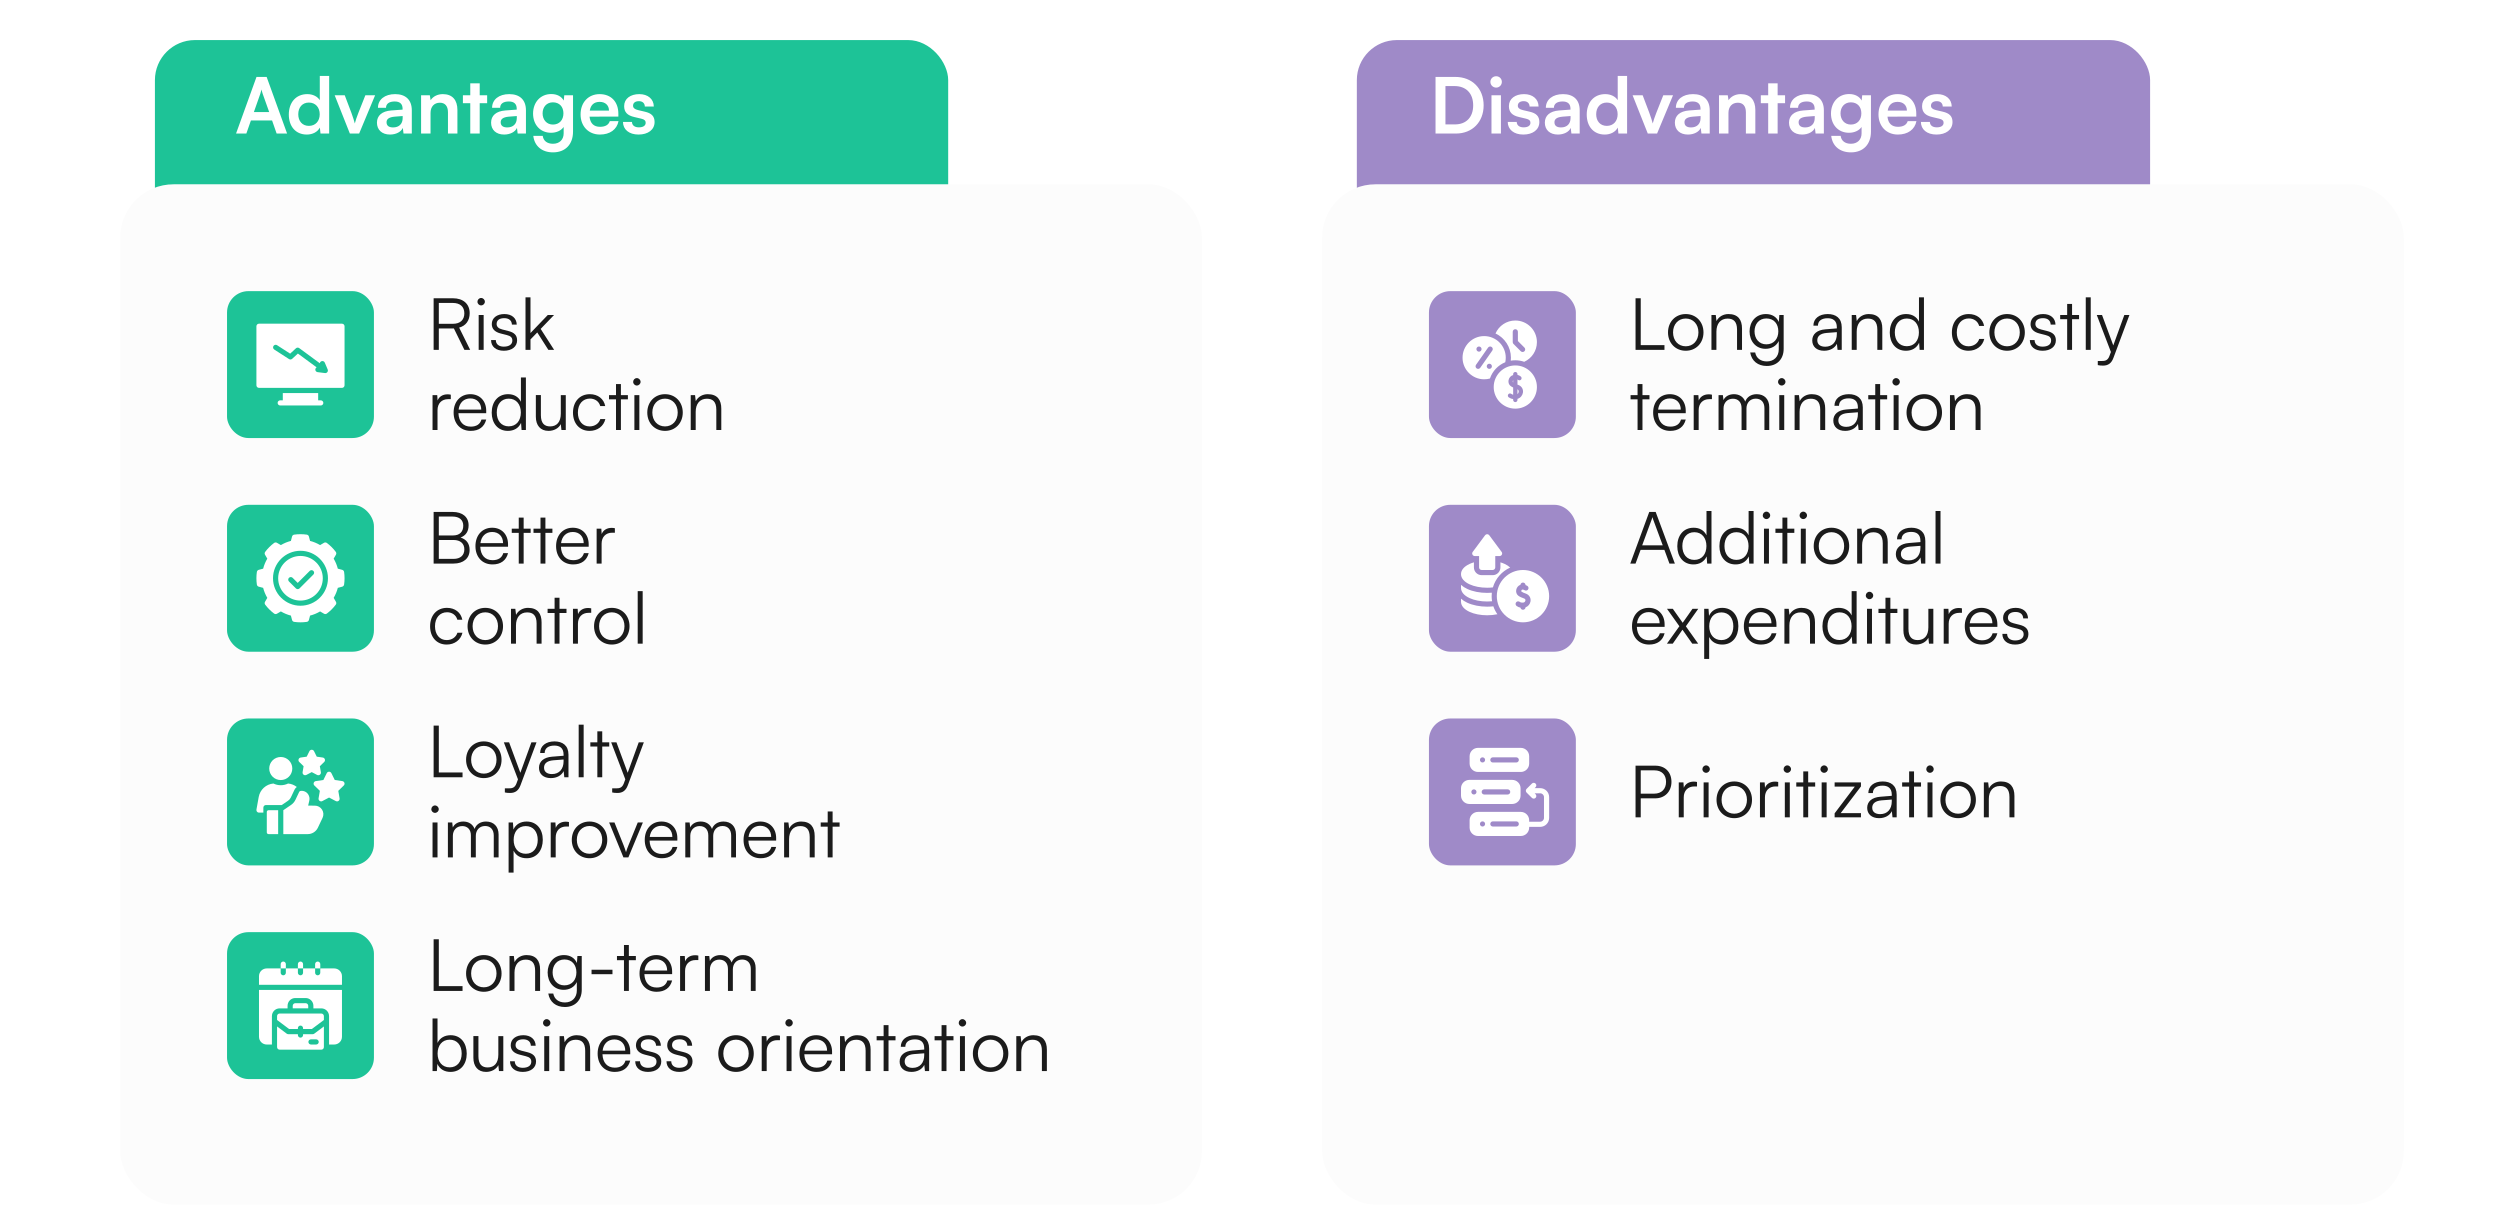 <svg width="936" height="461" viewBox="0 0 936 461" fill="none" xmlns="http://www.w3.org/2000/svg">
<rect x="58" y="15" width="297" height="88" rx="15" fill="#1DC397"/>
<g filter="url(#filter0_d_24693_816)">
<rect x="41" y="65" width="405" height="382" rx="20" fill="#FCFCFC"/>
</g>
<rect x="508" y="15" width="297" height="88" rx="15" fill="#9F8AC8"/>
<g filter="url(#filter1_d_24693_816)">
<rect x="491" y="65" width="405" height="382" rx="20" fill="#FCFCFC"/>
</g>
<path d="M92.233 50H88.376L96.032 28.801H99.831L107.487 50H103.572L101.861 45.099H93.944L92.233 50ZM97.453 35.123L95.046 41.967H100.788L98.352 35.123C98.178 34.572 97.975 33.934 97.917 33.499C97.83 33.905 97.656 34.543 97.453 35.123ZM114.859 50.377C110.712 50.377 108.131 47.332 108.131 42.895C108.131 38.429 110.741 35.239 115.062 35.239C117.063 35.239 118.832 36.08 119.731 37.501V28.424H123.24V50H119.992L119.76 47.767C118.89 49.42 117.034 50.377 114.859 50.377ZM115.642 47.129C118.107 47.129 119.702 45.36 119.702 42.779C119.702 40.198 118.107 38.4 115.642 38.4C113.177 38.4 111.669 40.227 111.669 42.779C111.669 45.331 113.177 47.129 115.642 47.129ZM130.987 50L125.303 35.674H129.073L131.567 42.257C132.176 43.968 132.669 45.447 132.843 46.23C133.046 45.331 133.568 43.823 134.177 42.257L136.787 35.674H140.441L134.467 50H130.987ZM146.03 50.377C142.985 50.377 141.129 48.608 141.129 45.911C141.129 43.272 143.043 41.619 146.436 41.358L150.728 41.039V40.72C150.728 38.777 149.568 37.994 147.77 37.994C145.682 37.994 144.522 38.864 144.522 40.372H141.506C141.506 37.269 144.058 35.239 147.944 35.239C151.801 35.239 154.179 37.327 154.179 41.3V50H151.076L150.815 47.883C150.206 49.362 148.263 50.377 146.03 50.377ZM147.19 47.709C149.365 47.709 150.757 46.404 150.757 44.2V43.446L147.77 43.678C145.566 43.881 144.725 44.606 144.725 45.766C144.725 47.071 145.595 47.709 147.19 47.709ZM161.193 50H157.655V35.674H160.932L161.222 37.53C162.121 36.08 163.861 35.239 165.804 35.239C169.4 35.239 171.256 37.472 171.256 41.184V50H167.718V42.025C167.718 39.618 166.529 38.458 164.702 38.458C162.527 38.458 161.193 39.966 161.193 42.286V50ZM179.604 50H176.066V38.632H173.311V35.674H176.066V31.208H179.604V35.674H182.388V38.632H179.604V50ZM188.765 50.377C185.72 50.377 183.864 48.608 183.864 45.911C183.864 43.272 185.778 41.619 189.171 41.358L193.463 41.039V40.72C193.463 38.777 192.303 37.994 190.505 37.994C188.417 37.994 187.257 38.864 187.257 40.372H184.241C184.241 37.269 186.793 35.239 190.679 35.239C194.536 35.239 196.914 37.327 196.914 41.3V50H193.811L193.55 47.883C192.941 49.362 190.998 50.377 188.765 50.377ZM189.925 47.709C192.1 47.709 193.492 46.404 193.492 44.2V43.446L190.505 43.678C188.301 43.881 187.46 44.606 187.46 45.766C187.46 47.071 188.33 47.709 189.925 47.709ZM199.578 42.518C199.578 38.342 202.304 35.21 206.393 35.21C208.539 35.21 210.221 36.109 211.062 37.646L211.265 35.674H214.542V49.275C214.542 54.06 211.671 57.047 207.031 57.047C202.913 57.047 200.1 54.698 199.665 50.87H203.203C203.435 52.726 204.856 53.828 207.031 53.828C209.467 53.828 211.033 52.291 211.033 49.913V47.535C210.134 48.869 208.365 49.71 206.306 49.71C202.246 49.71 199.578 46.665 199.578 42.518ZM203.145 42.431C203.145 44.838 204.682 46.636 207.002 46.636C209.438 46.636 210.946 44.925 210.946 42.431C210.946 39.995 209.467 38.313 207.002 38.313C204.653 38.313 203.145 40.082 203.145 42.431ZM224.612 50.377C220.349 50.377 217.362 47.274 217.362 42.837C217.362 38.342 220.291 35.239 224.496 35.239C228.788 35.239 231.514 38.11 231.514 42.576V43.649L220.726 43.678C220.987 46.201 222.321 47.477 224.67 47.477C226.613 47.477 227.889 46.723 228.295 45.36H231.572C230.963 48.492 228.353 50.377 224.612 50.377ZM224.525 38.139C222.437 38.139 221.161 39.27 220.813 41.416H228.005C228.005 39.444 226.642 38.139 224.525 38.139ZM233.244 45.65H236.608C236.637 46.897 237.565 47.68 239.189 47.68C240.842 47.68 241.741 47.013 241.741 45.969C241.741 45.244 241.364 44.722 240.088 44.432L237.507 43.823C234.926 43.243 233.679 42.025 233.679 39.734C233.679 36.921 236.057 35.239 239.363 35.239C242.582 35.239 244.757 37.095 244.786 39.879H241.422C241.393 38.661 240.581 37.878 239.218 37.878C237.826 37.878 237.014 38.516 237.014 39.589C237.014 40.401 237.652 40.923 238.87 41.213L241.451 41.822C243.858 42.373 245.076 43.475 245.076 45.679C245.076 48.579 242.611 50.377 239.073 50.377C235.506 50.377 233.244 48.463 233.244 45.65Z" fill="white"/>
<path d="M545.091 50H537.464V28.801H544.888C551.152 28.801 555.473 33.122 555.473 39.444C555.473 45.679 551.239 50 545.091 50ZM544.54 32.223H541.176V46.578H544.743C548.977 46.578 551.558 43.852 551.558 39.444C551.558 34.949 548.919 32.223 544.54 32.223ZM560.178 32.803C558.96 32.803 558.003 31.846 558.003 30.657C558.003 29.468 558.96 28.54 560.178 28.54C561.338 28.54 562.295 29.468 562.295 30.657C562.295 31.846 561.338 32.803 560.178 32.803ZM558.409 50V35.674H561.947V50H558.409ZM564.5 45.65H567.864C567.893 46.897 568.821 47.68 570.445 47.68C572.098 47.68 572.997 47.013 572.997 45.969C572.997 45.244 572.62 44.722 571.344 44.432L568.763 43.823C566.182 43.243 564.935 42.025 564.935 39.734C564.935 36.921 567.313 35.239 570.619 35.239C573.838 35.239 576.013 37.095 576.042 39.879H572.678C572.649 38.661 571.837 37.878 570.474 37.878C569.082 37.878 568.27 38.516 568.27 39.589C568.27 40.401 568.908 40.923 570.126 41.213L572.707 41.822C575.114 42.373 576.332 43.475 576.332 45.679C576.332 48.579 573.867 50.377 570.329 50.377C566.762 50.377 564.5 48.463 564.5 45.65ZM583.289 50.377C580.244 50.377 578.388 48.608 578.388 45.911C578.388 43.272 580.302 41.619 583.695 41.358L587.987 41.039V40.72C587.987 38.777 586.827 37.994 585.029 37.994C582.941 37.994 581.781 38.864 581.781 40.372H578.765C578.765 37.269 581.317 35.239 585.203 35.239C589.06 35.239 591.438 37.327 591.438 41.3V50H588.335L588.074 47.883C587.465 49.362 585.522 50.377 583.289 50.377ZM584.449 47.709C586.624 47.709 588.016 46.404 588.016 44.2V43.446L585.029 43.678C582.825 43.881 581.984 44.606 581.984 45.766C581.984 47.071 582.854 47.709 584.449 47.709ZM600.801 50.377C596.654 50.377 594.073 47.332 594.073 42.895C594.073 38.429 596.683 35.239 601.004 35.239C603.005 35.239 604.774 36.08 605.673 37.501V28.424H609.182V50H605.934L605.702 47.767C604.832 49.42 602.976 50.377 600.801 50.377ZM601.584 47.129C604.049 47.129 605.644 45.36 605.644 42.779C605.644 40.198 604.049 38.4 601.584 38.4C599.119 38.4 597.611 40.227 597.611 42.779C597.611 45.331 599.119 47.129 601.584 47.129ZM616.929 50L611.245 35.674H615.015L617.509 42.257C618.118 43.968 618.611 45.447 618.785 46.23C618.988 45.331 619.51 43.823 620.119 42.257L622.729 35.674H626.383L620.409 50H616.929ZM631.972 50.377C628.927 50.377 627.071 48.608 627.071 45.911C627.071 43.272 628.985 41.619 632.378 41.358L636.67 41.039V40.72C636.67 38.777 635.51 37.994 633.712 37.994C631.624 37.994 630.464 38.864 630.464 40.372H627.448C627.448 37.269 630 35.239 633.886 35.239C637.743 35.239 640.121 37.327 640.121 41.3V50H637.018L636.757 47.883C636.148 49.362 634.205 50.377 631.972 50.377ZM633.132 47.709C635.307 47.709 636.699 46.404 636.699 44.2V43.446L633.712 43.678C631.508 43.881 630.667 44.606 630.667 45.766C630.667 47.071 631.537 47.709 633.132 47.709ZM647.135 50H643.597V35.674H646.874L647.164 37.53C648.063 36.08 649.803 35.239 651.746 35.239C655.342 35.239 657.198 37.472 657.198 41.184V50H653.66V42.025C653.66 39.618 652.471 38.458 650.644 38.458C648.469 38.458 647.135 39.966 647.135 42.286V50ZM665.546 50H662.008V38.632H659.253V35.674H662.008V31.208H665.546V35.674H668.33V38.632H665.546V50ZM674.707 50.377C671.662 50.377 669.806 48.608 669.806 45.911C669.806 43.272 671.72 41.619 675.113 41.358L679.405 41.039V40.72C679.405 38.777 678.245 37.994 676.447 37.994C674.359 37.994 673.199 38.864 673.199 40.372H670.183C670.183 37.269 672.735 35.239 676.621 35.239C680.478 35.239 682.856 37.327 682.856 41.3V50H679.753L679.492 47.883C678.883 49.362 676.94 50.377 674.707 50.377ZM675.867 47.709C678.042 47.709 679.434 46.404 679.434 44.2V43.446L676.447 43.678C674.243 43.881 673.402 44.606 673.402 45.766C673.402 47.071 674.272 47.709 675.867 47.709ZM685.52 42.518C685.52 38.342 688.246 35.21 692.335 35.21C694.481 35.21 696.163 36.109 697.004 37.646L697.207 35.674H700.484V49.275C700.484 54.06 697.613 57.047 692.973 57.047C688.855 57.047 686.042 54.698 685.607 50.87H689.145C689.377 52.726 690.798 53.828 692.973 53.828C695.409 53.828 696.975 52.291 696.975 49.913V47.535C696.076 48.869 694.307 49.71 692.248 49.71C688.188 49.71 685.52 46.665 685.52 42.518ZM689.087 42.431C689.087 44.838 690.624 46.636 692.944 46.636C695.38 46.636 696.888 44.925 696.888 42.431C696.888 39.995 695.409 38.313 692.944 38.313C690.595 38.313 689.087 40.082 689.087 42.431ZM710.554 50.377C706.291 50.377 703.304 47.274 703.304 42.837C703.304 38.342 706.233 35.239 710.438 35.239C714.73 35.239 717.456 38.11 717.456 42.576V43.649L706.668 43.678C706.929 46.201 708.263 47.477 710.612 47.477C712.555 47.477 713.831 46.723 714.237 45.36H717.514C716.905 48.492 714.295 50.377 710.554 50.377ZM710.467 38.139C708.379 38.139 707.103 39.27 706.755 41.416H713.947C713.947 39.444 712.584 38.139 710.467 38.139ZM719.186 45.65H722.55C722.579 46.897 723.507 47.68 725.131 47.68C726.784 47.68 727.683 47.013 727.683 45.969C727.683 45.244 727.306 44.722 726.03 44.432L723.449 43.823C720.868 43.243 719.621 42.025 719.621 39.734C719.621 36.921 721.999 35.239 725.305 35.239C728.524 35.239 730.699 37.095 730.728 39.879H727.364C727.335 38.661 726.523 37.878 725.16 37.878C723.768 37.878 722.956 38.516 722.956 39.589C722.956 40.401 723.594 40.923 724.812 41.213L727.393 41.822C729.8 42.373 731.018 43.475 731.018 45.679C731.018 48.579 728.553 50.377 725.015 50.377C721.448 50.377 719.186 48.463 719.186 45.65Z" fill="white"/>
<path d="M164.293 131H162.349V111.668H169.558C173.473 111.668 175.849 113.828 175.849 117.257C175.849 120.038 174.391 121.982 171.907 122.657L176.038 131H173.878L169.936 122.981H164.293V131ZM164.293 113.423V121.226H169.612C172.285 121.226 173.851 119.768 173.851 117.311C173.851 114.8 172.204 113.423 169.558 113.423H164.293ZM180.133 114.341C179.377 114.341 178.756 113.72 178.756 112.964C178.756 112.208 179.377 111.56 180.133 111.56C180.889 111.56 181.537 112.208 181.537 112.964C181.537 113.72 180.889 114.341 180.133 114.341ZM179.215 131V117.932H181.078V131H179.215ZM183.856 127.328H185.638C185.638 128.84 186.772 129.785 188.608 129.785C190.633 129.785 191.821 128.921 191.821 127.517C191.821 126.437 191.281 125.816 189.742 125.438L187.501 124.871C185.233 124.304 184.126 123.116 184.126 121.334C184.126 119.039 186.043 117.581 188.851 117.581C191.605 117.581 193.387 119.093 193.468 121.523H191.659C191.605 120.011 190.552 119.12 188.797 119.12C186.961 119.12 185.935 119.903 185.935 121.307C185.935 122.306 186.637 123.008 188.068 123.359L190.309 123.926C192.577 124.493 193.603 125.546 193.603 127.436C193.603 129.785 191.605 131.324 188.635 131.324C185.692 131.324 183.856 129.758 183.856 127.328ZM198.614 131H196.751V111.317H198.614V124.682L205.094 117.932H207.443L202.421 123.143L207.47 131H205.31L201.152 124.466L198.614 127.085V131ZM168.775 147.77V149.444H167.749C165.346 149.444 163.807 151.064 163.807 153.548V161H161.944V147.932H163.699L163.834 149.957C164.347 148.553 165.724 147.635 167.56 147.635C167.965 147.635 168.316 147.662 168.775 147.77ZM176.232 161.324C172.398 161.324 169.833 158.57 169.833 154.466C169.833 150.389 172.371 147.581 176.097 147.581C179.634 147.581 182.037 150.092 182.037 153.791V154.709H171.642C171.777 157.895 173.451 159.731 176.259 159.731C178.392 159.731 179.769 158.813 180.255 157.085H182.037C181.335 159.839 179.31 161.324 176.232 161.324ZM176.097 149.174C173.64 149.174 172.02 150.794 171.696 153.359H180.174C180.174 150.848 178.554 149.174 176.097 149.174ZM190.145 161.324C186.338 161.324 184.097 158.408 184.097 154.493C184.097 150.551 186.338 147.581 190.226 147.581C192.386 147.581 194.114 148.526 195.032 150.416V141.317H196.895V161H195.275L195.086 158.327C194.168 160.352 192.332 161.324 190.145 161.324ZM190.469 159.623C193.331 159.623 195.005 157.463 195.005 154.439C195.005 151.442 193.331 149.255 190.469 149.255C187.634 149.255 185.987 151.442 185.987 154.439C185.987 157.463 187.634 159.623 190.469 159.623ZM209.963 147.932H211.826V161H210.206L209.963 158.786C209.234 160.298 207.425 161.324 205.373 161.324C202.295 161.324 200.621 159.218 200.621 156.032V147.905H202.511V155.438C202.511 158.543 203.888 159.65 205.967 159.65C208.478 159.65 209.963 157.976 209.963 154.871V147.932ZM214.525 154.493C214.525 150.389 217.036 147.581 220.843 147.581C223.867 147.581 226.081 149.336 226.594 152.036H224.731C224.245 150.227 222.679 149.228 220.87 149.228C218.224 149.228 216.361 151.253 216.361 154.466C216.361 157.571 218.089 159.65 220.735 159.65C222.679 159.65 224.245 158.57 224.758 156.896H226.648C226.027 159.569 223.705 161.324 220.735 161.324C217.036 161.324 214.525 158.597 214.525 154.493ZM232.467 161H230.631V149.498H228.012V147.932H230.631V143.801H232.467V147.932H235.086V149.498H232.467V161ZM238.43 144.341C237.674 144.341 237.053 143.72 237.053 142.964C237.053 142.208 237.674 141.56 238.43 141.56C239.186 141.56 239.834 142.208 239.834 142.964C239.834 143.72 239.186 144.341 238.43 144.341ZM237.512 161V147.932H239.375V161H237.512ZM242.342 154.466C242.342 150.47 245.15 147.581 248.984 147.581C252.818 147.581 255.626 150.47 255.626 154.466C255.626 158.435 252.818 161.324 248.984 161.324C245.15 161.324 242.342 158.435 242.342 154.466ZM244.232 154.439C244.232 157.517 246.176 159.65 248.984 159.65C251.765 159.65 253.736 157.517 253.736 154.439C253.736 151.415 251.765 149.255 248.984 149.255C246.176 149.255 244.232 151.415 244.232 154.439ZM260.469 161H258.606V147.932H260.226L260.496 150.2C261.36 148.526 263.088 147.581 264.978 147.581C268.569 147.581 270.054 149.714 270.054 153.008V161H268.191V153.413C268.191 150.362 266.814 149.282 264.654 149.282C261.981 149.282 260.469 151.226 260.469 154.169V161Z" fill="#1B1B1B"/>
<path d="M162.349 211V191.668H169.423C173.149 191.668 175.444 193.558 175.444 196.663C175.444 198.931 174.445 200.47 172.447 201.253C174.688 201.982 175.822 203.548 175.822 205.924C175.822 209.029 173.5 211 169.828 211H162.349ZM169.396 193.396H164.293V200.47H169.639C172.069 200.47 173.446 199.12 173.446 196.825C173.446 194.665 171.988 193.396 169.396 193.396ZM169.828 202.171H164.293V209.245H169.828C172.366 209.245 173.851 207.922 173.851 205.681C173.851 203.494 172.339 202.171 169.828 202.171ZM184.405 211.324C180.571 211.324 178.006 208.57 178.006 204.466C178.006 200.389 180.544 197.581 184.27 197.581C187.807 197.581 190.21 200.092 190.21 203.791V204.709H179.815C179.95 207.895 181.624 209.731 184.432 209.731C186.565 209.731 187.942 208.813 188.428 207.085H190.21C189.508 209.839 187.483 211.324 184.405 211.324ZM184.27 199.174C181.813 199.174 180.193 200.794 179.869 203.359H188.347C188.347 200.848 186.727 199.174 184.27 199.174ZM196.054 211H194.218V199.498H191.599V197.932H194.218V193.801H196.054V197.932H198.673V199.498H196.054V211ZM204.202 211H202.366V199.498H199.747V197.932H202.366V193.801H204.202V197.932H206.821V199.498H204.202V211ZM214.596 211.324C210.762 211.324 208.197 208.57 208.197 204.466C208.197 200.389 210.735 197.581 214.461 197.581C217.998 197.581 220.401 200.092 220.401 203.791V204.709H210.006C210.141 207.895 211.815 209.731 214.623 209.731C216.756 209.731 218.133 208.813 218.619 207.085H220.401C219.699 209.839 217.674 211.324 214.596 211.324ZM214.461 199.174C212.004 199.174 210.384 200.794 210.06 203.359H218.538C218.538 200.848 216.918 199.174 214.461 199.174ZM230.211 197.77V199.444H229.185C226.782 199.444 225.243 201.064 225.243 203.548V211H223.38V197.932H225.135L225.27 199.957C225.783 198.553 227.16 197.635 228.996 197.635C229.401 197.635 229.752 197.662 230.211 197.77ZM161.026 234.493C161.026 230.389 163.537 227.581 167.344 227.581C170.368 227.581 172.582 229.336 173.095 232.036H171.232C170.746 230.227 169.18 229.228 167.371 229.228C164.725 229.228 162.862 231.253 162.862 234.466C162.862 237.571 164.59 239.65 167.236 239.65C169.18 239.65 170.746 238.57 171.259 236.896H173.149C172.528 239.569 170.206 241.324 167.236 241.324C163.537 241.324 161.026 238.597 161.026 234.493ZM175.053 234.466C175.053 230.47 177.861 227.581 181.695 227.581C185.529 227.581 188.337 230.47 188.337 234.466C188.337 238.435 185.529 241.324 181.695 241.324C177.861 241.324 175.053 238.435 175.053 234.466ZM176.943 234.439C176.943 237.517 178.887 239.65 181.695 239.65C184.476 239.65 186.447 237.517 186.447 234.439C186.447 231.415 184.476 229.255 181.695 229.255C178.887 229.255 176.943 231.415 176.943 234.439ZM193.18 241H191.317V227.932H192.937L193.207 230.2C194.071 228.526 195.799 227.581 197.689 227.581C201.28 227.581 202.765 229.714 202.765 233.008V241H200.902V233.413C200.902 230.362 199.525 229.282 197.365 229.282C194.692 229.282 193.18 231.226 193.18 234.169V241ZM209.475 241H207.639V229.498H205.02V227.932H207.639V223.801H209.475V227.932H212.094V229.498H209.475V241ZM221.351 227.77V229.444H220.325C217.922 229.444 216.383 231.064 216.383 233.548V241H214.52V227.932H216.275L216.41 229.957C216.923 228.553 218.3 227.635 220.136 227.635C220.541 227.635 220.892 227.662 221.351 227.77ZM222.409 234.466C222.409 230.47 225.217 227.581 229.051 227.581C232.885 227.581 235.693 230.47 235.693 234.466C235.693 238.435 232.885 241.324 229.051 241.324C225.217 241.324 222.409 238.435 222.409 234.466ZM224.299 234.439C224.299 237.517 226.243 239.65 229.051 239.65C231.832 239.65 233.803 237.517 233.803 234.439C233.803 231.415 231.832 229.255 229.051 229.255C226.243 229.255 224.299 231.415 224.299 234.439ZM240.617 241H238.754V221.317H240.617V241Z" fill="#1B1B1B"/>
<path d="M164.293 271.668V289.218H173.176V291H162.349V271.668H164.293ZM174.5 284.466C174.5 280.47 177.308 277.581 181.142 277.581C184.976 277.581 187.784 280.47 187.784 284.466C187.784 288.435 184.976 291.324 181.142 291.324C177.308 291.324 174.5 288.435 174.5 284.466ZM176.39 284.439C176.39 287.517 178.334 289.65 181.142 289.65C183.923 289.65 185.894 287.517 185.894 284.439C185.894 281.415 183.923 279.255 181.142 279.255C178.334 279.255 176.39 281.415 176.39 284.439ZM189.018 296.697V295.158H190.449C191.583 295.158 192.717 295.077 193.365 293.322L193.932 291.783L188.64 277.932H190.611L194.823 289.326L198.954 277.932H200.871L194.877 293.997C194.121 296.049 192.852 296.886 190.989 296.886C190.206 296.886 189.612 296.832 189.018 296.697ZM206.223 291.324C203.442 291.324 201.795 289.758 201.795 287.463C201.795 285.06 203.631 283.548 206.682 283.305L211.002 282.954V282.522C211.002 279.957 209.463 279.147 207.546 279.147C205.278 279.147 203.928 280.173 203.928 281.928H202.227C202.227 279.282 204.387 277.581 207.6 277.581C210.624 277.581 212.838 279.093 212.838 282.549V291H211.272L211.029 288.705C210.219 290.352 208.437 291.324 206.223 291.324ZM206.655 289.812C209.409 289.812 211.002 287.895 211.002 285.06V284.358L207.141 284.655C204.684 284.871 203.685 285.951 203.685 287.409C203.685 289.002 204.873 289.812 206.655 289.812ZM218.521 291H216.658V271.317H218.521V291ZM225.48 291H223.644V279.498H221.025V277.932H223.644V273.801H225.48V277.932H228.099V279.498H225.48V291ZM229.202 296.697V295.158H230.633C231.767 295.158 232.901 295.077 233.549 293.322L234.116 291.783L228.824 277.932H230.795L235.007 289.326L239.138 277.932H241.055L235.061 293.997C234.305 296.049 233.036 296.886 231.173 296.886C230.39 296.886 229.796 296.832 229.202 296.697ZM162.862 304.341C162.106 304.341 161.485 303.72 161.485 302.964C161.485 302.208 162.106 301.56 162.862 301.56C163.618 301.56 164.266 302.208 164.266 302.964C164.266 303.72 163.618 304.341 162.862 304.341ZM161.944 321V307.932H163.807V321H161.944ZM169.555 321H167.692V307.932H169.312L169.528 309.795C170.176 308.418 171.634 307.581 173.47 307.581C175.522 307.581 177.061 308.661 177.682 310.362C178.276 308.661 179.869 307.581 181.975 307.581C184.81 307.581 186.673 309.417 186.673 312.441V321H184.864V312.819C184.864 310.578 183.622 309.255 181.624 309.255C179.437 309.255 178.141 310.902 178.141 312.927V321H176.305V312.792C176.305 310.578 175.036 309.282 173.065 309.282C170.878 309.282 169.555 310.902 169.555 312.9V321ZM190.421 326.697V307.932H192.041L192.23 310.578C193.148 308.553 194.984 307.581 197.171 307.581C200.951 307.581 203.219 310.47 203.219 314.412C203.219 318.354 201.032 321.324 197.171 321.324C194.957 321.324 193.202 320.379 192.284 318.489V326.697H190.421ZM192.311 314.466C192.311 317.463 193.985 319.65 196.847 319.65C199.682 319.65 201.329 317.463 201.329 314.466C201.329 311.442 199.682 309.282 196.847 309.282C193.985 309.282 192.311 311.442 192.311 314.466ZM213.019 307.77V309.444H211.993C209.59 309.444 208.051 311.064 208.051 313.548V321H206.188V307.932H207.943L208.078 309.957C208.591 308.553 209.968 307.635 211.804 307.635C212.209 307.635 212.56 307.662 213.019 307.77ZM214.077 314.466C214.077 310.47 216.885 307.581 220.719 307.581C224.553 307.581 227.361 310.47 227.361 314.466C227.361 318.435 224.553 321.324 220.719 321.324C216.885 321.324 214.077 318.435 214.077 314.466ZM215.967 314.439C215.967 317.517 217.911 319.65 220.719 319.65C223.5 319.65 225.471 317.517 225.471 314.439C225.471 311.415 223.5 309.255 220.719 309.255C217.911 309.255 215.967 311.415 215.967 314.439ZM233.405 321L228.059 307.932H230.057L233.432 316.356C233.783 317.301 234.134 318.192 234.377 319.056C234.62 318.165 234.971 317.301 235.349 316.356L238.778 307.932H240.695L235.268 321H233.405ZM247.792 321.324C243.958 321.324 241.393 318.57 241.393 314.466C241.393 310.389 243.931 307.581 247.657 307.581C251.194 307.581 253.597 310.092 253.597 313.791V314.709H243.202C243.337 317.895 245.011 319.731 247.819 319.731C249.952 319.731 251.329 318.813 251.815 317.085H253.597C252.895 319.839 250.87 321.324 247.792 321.324ZM247.657 309.174C245.2 309.174 243.58 310.794 243.256 313.359H251.734C251.734 310.848 250.114 309.174 247.657 309.174ZM258.439 321H256.576V307.932H258.196L258.412 309.795C259.06 308.418 260.518 307.581 262.354 307.581C264.406 307.581 265.945 308.661 266.566 310.362C267.16 308.661 268.753 307.581 270.859 307.581C273.694 307.581 275.557 309.417 275.557 312.441V321H273.748V312.819C273.748 310.578 272.506 309.255 270.508 309.255C268.321 309.255 267.025 310.902 267.025 312.927V321H265.189V312.792C265.189 310.578 263.92 309.282 261.949 309.282C259.762 309.282 258.439 310.902 258.439 312.9V321ZM284.785 321.324C280.951 321.324 278.386 318.57 278.386 314.466C278.386 310.389 280.924 307.581 284.65 307.581C288.187 307.581 290.59 310.092 290.59 313.791V314.709H280.195C280.33 317.895 282.004 319.731 284.812 319.731C286.945 319.731 288.322 318.813 288.808 317.085H290.59C289.888 319.839 287.863 321.324 284.785 321.324ZM284.65 309.174C282.193 309.174 280.573 310.794 280.249 313.359H288.727C288.727 310.848 287.107 309.174 284.65 309.174ZM295.432 321H293.569V307.932H295.189L295.459 310.2C296.323 308.526 298.051 307.581 299.941 307.581C303.532 307.581 305.017 309.714 305.017 313.008V321H303.154V313.413C303.154 310.362 301.777 309.282 299.617 309.282C296.944 309.282 295.432 311.226 295.432 314.169V321ZM311.727 321H309.891V309.498H307.272V307.932H309.891V303.801H311.727V307.932H314.346V309.498H311.727V321Z" fill="#1B1B1B"/>
<path d="M614.293 111.668V129.218H623.176V131H612.349V111.668H614.293ZM624.5 124.466C624.5 120.47 627.308 117.581 631.142 117.581C634.976 117.581 637.784 120.47 637.784 124.466C637.784 128.435 634.976 131.324 631.142 131.324C627.308 131.324 624.5 128.435 624.5 124.466ZM626.39 124.439C626.39 127.517 628.334 129.65 631.142 129.65C633.923 129.65 635.894 127.517 635.894 124.439C635.894 121.415 633.923 119.255 631.142 119.255C628.334 119.255 626.39 121.415 626.39 124.439ZM642.626 131H640.763V117.932H642.383L642.653 120.2C643.517 118.526 645.245 117.581 647.135 117.581C650.726 117.581 652.211 119.714 652.211 123.008V131H650.348V123.413C650.348 120.362 648.971 119.282 646.811 119.282C644.138 119.282 642.626 121.226 642.626 124.169V131ZM655.033 124.088C655.033 120.524 657.328 117.581 661.162 117.581C663.43 117.581 665.158 118.634 665.995 120.551L666.184 117.932H667.804V130.595C667.804 134.483 665.32 137.021 661.486 137.021C658.138 137.021 655.789 135.131 655.276 131.972H657.139C657.544 134.078 659.164 135.32 661.513 135.32C664.186 135.32 665.968 133.511 665.968 130.784V127.679C665.077 129.515 663.268 130.595 661.027 130.595C657.301 130.595 655.033 127.652 655.033 124.088ZM656.896 124.061C656.896 126.734 658.543 128.921 661.297 128.921C664.132 128.921 665.806 126.869 665.806 124.061C665.806 121.28 664.186 119.228 661.324 119.228C658.516 119.228 656.896 121.415 656.896 124.061ZM682.933 131.324C680.152 131.324 678.505 129.758 678.505 127.463C678.505 125.06 680.341 123.548 683.392 123.305L687.712 122.954V122.522C687.712 119.957 686.173 119.147 684.256 119.147C681.988 119.147 680.638 120.173 680.638 121.928H678.937C678.937 119.282 681.097 117.581 684.31 117.581C687.334 117.581 689.548 119.093 689.548 122.549V131H687.982L687.739 128.705C686.929 130.352 685.147 131.324 682.933 131.324ZM683.365 129.812C686.119 129.812 687.712 127.895 687.712 125.06V124.358L683.851 124.655C681.394 124.871 680.395 125.951 680.395 127.409C680.395 129.002 681.583 129.812 683.365 129.812ZM695.15 131H693.287V117.932H694.907L695.177 120.2C696.041 118.526 697.769 117.581 699.659 117.581C703.25 117.581 704.735 119.714 704.735 123.008V131H702.872V123.413C702.872 120.362 701.495 119.282 699.335 119.282C696.662 119.282 695.15 121.226 695.15 124.169V131ZM713.578 131.324C709.771 131.324 707.53 128.408 707.53 124.493C707.53 120.551 709.771 117.581 713.659 117.581C715.819 117.581 717.547 118.526 718.465 120.416V111.317H720.328V131H718.708L718.519 128.327C717.601 130.352 715.765 131.324 713.578 131.324ZM713.902 129.623C716.764 129.623 718.438 127.463 718.438 124.439C718.438 121.442 716.764 119.255 713.902 119.255C711.067 119.255 709.42 121.442 709.42 124.439C709.42 127.463 711.067 129.623 713.902 129.623ZM730.786 124.493C730.786 120.389 733.297 117.581 737.104 117.581C740.128 117.581 742.342 119.336 742.855 122.036H740.992C740.506 120.227 738.94 119.228 737.131 119.228C734.485 119.228 732.622 121.253 732.622 124.466C732.622 127.571 734.35 129.65 736.996 129.65C738.94 129.65 740.506 128.57 741.019 126.896H742.909C742.288 129.569 739.966 131.324 736.996 131.324C733.297 131.324 730.786 128.597 730.786 124.493ZM744.813 124.466C744.813 120.47 747.621 117.581 751.455 117.581C755.289 117.581 758.097 120.47 758.097 124.466C758.097 128.435 755.289 131.324 751.455 131.324C747.621 131.324 744.813 128.435 744.813 124.466ZM746.703 124.439C746.703 127.517 748.647 129.65 751.455 129.65C754.236 129.65 756.207 127.517 756.207 124.439C756.207 121.415 754.236 119.255 751.455 119.255C748.647 119.255 746.703 121.415 746.703 124.439ZM759.97 127.328H761.752C761.752 128.84 762.886 129.785 764.722 129.785C766.747 129.785 767.935 128.921 767.935 127.517C767.935 126.437 767.395 125.816 765.856 125.438L763.615 124.871C761.347 124.304 760.24 123.116 760.24 121.334C760.24 119.039 762.157 117.581 764.965 117.581C767.719 117.581 769.501 119.093 769.582 121.523H767.773C767.719 120.011 766.666 119.12 764.911 119.12C763.075 119.12 762.049 119.903 762.049 121.307C762.049 122.306 762.751 123.008 764.182 123.359L766.423 123.926C768.691 124.493 769.717 125.546 769.717 127.436C769.717 129.785 767.719 131.324 764.749 131.324C761.806 131.324 759.97 129.758 759.97 127.328ZM775.781 131H773.945V119.498H771.326V117.932H773.945V113.801H775.781V117.932H778.4V119.498H775.781V131ZM782.77 131H780.907V111.317H782.77V131ZM785.409 136.697V135.158H786.84C787.974 135.158 789.108 135.077 789.756 133.322L790.323 131.783L785.031 117.932H787.002L791.214 129.326L795.345 117.932H797.262L791.268 133.997C790.512 136.049 789.243 136.886 787.38 136.886C786.597 136.886 786.003 136.832 785.409 136.697ZM614.941 161H613.105V149.498H610.486V147.932H613.105V143.801H614.941V147.932H617.56V149.498H614.941V161ZM625.335 161.324C621.501 161.324 618.936 158.57 618.936 154.466C618.936 150.389 621.474 147.581 625.2 147.581C628.737 147.581 631.14 150.092 631.14 153.791V154.709H620.745C620.88 157.895 622.554 159.731 625.362 159.731C627.495 159.731 628.872 158.813 629.358 157.085H631.14C630.438 159.839 628.413 161.324 625.335 161.324ZM625.2 149.174C622.743 149.174 621.123 150.794 620.799 153.359H629.277C629.277 150.848 627.657 149.174 625.2 149.174ZM640.95 147.77V149.444H639.924C637.521 149.444 635.982 151.064 635.982 153.548V161H634.119V147.932H635.874L636.009 149.957C636.522 148.553 637.899 147.635 639.735 147.635C640.14 147.635 640.491 147.662 640.95 147.77ZM645.289 161H643.426V147.932H645.046L645.262 149.795C645.91 148.418 647.368 147.581 649.204 147.581C651.256 147.581 652.795 148.661 653.416 150.362C654.01 148.661 655.603 147.581 657.709 147.581C660.544 147.581 662.407 149.417 662.407 152.441V161H660.598V152.819C660.598 150.578 659.356 149.255 657.358 149.255C655.171 149.255 653.875 150.902 653.875 152.927V161H652.039V152.792C652.039 150.578 650.77 149.282 648.799 149.282C646.612 149.282 645.289 150.902 645.289 152.9V161ZM667.073 144.341C666.317 144.341 665.696 143.72 665.696 142.964C665.696 142.208 666.317 141.56 667.073 141.56C667.829 141.56 668.477 142.208 668.477 142.964C668.477 143.72 667.829 144.341 667.073 144.341ZM666.155 161V147.932H668.018V161H666.155ZM673.766 161H671.903V147.932H673.523L673.793 150.2C674.657 148.526 676.385 147.581 678.275 147.581C681.866 147.581 683.351 149.714 683.351 153.008V161H681.488V153.413C681.488 150.362 680.111 149.282 677.951 149.282C675.278 149.282 673.766 151.226 673.766 154.169V161ZM690.817 161.324C688.036 161.324 686.389 159.758 686.389 157.463C686.389 155.06 688.225 153.548 691.276 153.305L695.596 152.954V152.522C695.596 149.957 694.057 149.147 692.14 149.147C689.872 149.147 688.522 150.173 688.522 151.928H686.821C686.821 149.282 688.981 147.581 692.194 147.581C695.218 147.581 697.432 149.093 697.432 152.549V161H695.866L695.623 158.705C694.813 160.352 693.031 161.324 690.817 161.324ZM691.249 159.812C694.003 159.812 695.596 157.895 695.596 155.06V154.358L691.735 154.655C689.278 154.871 688.279 155.951 688.279 157.409C688.279 159.002 689.467 159.812 691.249 159.812ZM703.93 161H702.094V149.498H699.475V147.932H702.094V143.801H703.93V147.932H706.549V149.498H703.93V161ZM709.893 144.341C709.137 144.341 708.516 143.72 708.516 142.964C708.516 142.208 709.137 141.56 709.893 141.56C710.649 141.56 711.297 142.208 711.297 142.964C711.297 143.72 710.649 144.341 709.893 144.341ZM708.975 161V147.932H710.838V161H708.975ZM713.805 154.466C713.805 150.47 716.613 147.581 720.447 147.581C724.281 147.581 727.089 150.47 727.089 154.466C727.089 158.435 724.281 161.324 720.447 161.324C716.613 161.324 713.805 158.435 713.805 154.466ZM715.695 154.439C715.695 157.517 717.639 159.65 720.447 159.65C723.228 159.65 725.199 157.517 725.199 154.439C725.199 151.415 723.228 149.255 720.447 149.255C717.639 149.255 715.695 151.415 715.695 154.439ZM731.932 161H730.069V147.932H731.689L731.959 150.2C732.823 148.526 734.551 147.581 736.441 147.581C740.032 147.581 741.517 149.714 741.517 153.008V161H739.654V153.413C739.654 150.362 738.277 149.282 736.117 149.282C733.444 149.282 731.932 151.226 731.932 154.169V161Z" fill="#1B1B1B"/>
<path d="M612.349 211H610.378L617.479 191.668H619.882L627.064 211H625.039L623.149 205.87H614.239L612.349 211ZM618.424 194.395L614.833 204.169H622.528L618.91 194.395C618.829 194.125 618.694 193.801 618.667 193.612C618.64 193.774 618.532 194.125 618.424 194.395ZM634.028 211.324C630.221 211.324 627.98 208.408 627.98 204.493C627.98 200.551 630.221 197.581 634.109 197.581C636.269 197.581 637.997 198.526 638.915 200.416V191.317H640.778V211H639.158L638.969 208.327C638.051 210.352 636.215 211.324 634.028 211.324ZM634.352 209.623C637.214 209.623 638.888 207.463 638.888 204.439C638.888 201.442 637.214 199.255 634.352 199.255C631.517 199.255 629.87 201.442 629.87 204.439C629.87 207.463 631.517 209.623 634.352 209.623ZM649.796 211.324C645.989 211.324 643.748 208.408 643.748 204.493C643.748 200.551 645.989 197.581 649.877 197.581C652.037 197.581 653.765 198.526 654.683 200.416V191.317H656.546V211H654.926L654.737 208.327C653.819 210.352 651.983 211.324 649.796 211.324ZM650.12 209.623C652.982 209.623 654.656 207.463 654.656 204.439C654.656 201.442 652.982 199.255 650.12 199.255C647.285 199.255 645.638 201.442 645.638 204.439C645.638 207.463 647.285 209.623 650.12 209.623ZM661.351 194.341C660.595 194.341 659.974 193.72 659.974 192.964C659.974 192.208 660.595 191.56 661.351 191.56C662.107 191.56 662.755 192.208 662.755 192.964C662.755 193.72 662.107 194.341 661.351 194.341ZM660.433 211V197.932H662.296V211H660.433ZM669.178 211H667.342V199.498H664.723V197.932H667.342V193.801H669.178V197.932H671.797V199.498H669.178V211ZM675.141 194.341C674.385 194.341 673.764 193.72 673.764 192.964C673.764 192.208 674.385 191.56 675.141 191.56C675.897 191.56 676.545 192.208 676.545 192.964C676.545 193.72 675.897 194.341 675.141 194.341ZM674.223 211V197.932H676.086V211H674.223ZM679.053 204.466C679.053 200.47 681.861 197.581 685.695 197.581C689.529 197.581 692.337 200.47 692.337 204.466C692.337 208.435 689.529 211.324 685.695 211.324C681.861 211.324 679.053 208.435 679.053 204.466ZM680.943 204.439C680.943 207.517 682.887 209.65 685.695 209.65C688.476 209.65 690.447 207.517 690.447 204.439C690.447 201.415 688.476 199.255 685.695 199.255C682.887 199.255 680.943 201.415 680.943 204.439ZM697.18 211H695.317V197.932H696.937L697.207 200.2C698.071 198.526 699.799 197.581 701.689 197.581C705.28 197.581 706.765 199.714 706.765 203.008V211H704.902V203.413C704.902 200.362 703.525 199.282 701.365 199.282C698.692 199.282 697.18 201.226 697.18 204.169V211ZM714.231 211.324C711.45 211.324 709.803 209.758 709.803 207.463C709.803 205.06 711.639 203.548 714.69 203.305L719.01 202.954V202.522C719.01 199.957 717.471 199.147 715.554 199.147C713.286 199.147 711.936 200.173 711.936 201.928H710.235C710.235 199.282 712.395 197.581 715.608 197.581C718.632 197.581 720.846 199.093 720.846 202.549V211H719.28L719.037 208.705C718.227 210.352 716.445 211.324 714.231 211.324ZM714.663 209.812C717.417 209.812 719.01 207.895 719.01 205.06V204.358L715.149 204.655C712.692 204.871 711.693 205.951 711.693 207.409C711.693 209.002 712.881 209.812 714.663 209.812ZM726.529 211H724.666V191.317H726.529V211ZM617.425 241.324C613.591 241.324 611.026 238.57 611.026 234.466C611.026 230.389 613.564 227.581 617.29 227.581C620.827 227.581 623.23 230.092 623.23 233.791V234.709H612.835C612.97 237.895 614.644 239.731 617.452 239.731C619.585 239.731 620.962 238.813 621.448 237.085H623.23C622.528 239.839 620.503 241.324 617.425 241.324ZM617.29 229.174C614.833 229.174 613.213 230.794 612.889 233.359H621.367C621.367 230.848 619.747 229.174 617.29 229.174ZM626.273 241H624.086L628.757 234.466L624.113 227.932H626.3L629.999 233.17L633.671 227.932H635.831L631.187 234.493L635.804 241H633.59L629.918 235.762L626.273 241ZM638.048 246.697V227.932H639.668L639.857 230.578C640.775 228.553 642.611 227.581 644.798 227.581C648.578 227.581 650.846 230.47 650.846 234.412C650.846 238.354 648.659 241.324 644.798 241.324C642.584 241.324 640.829 240.379 639.911 238.489V246.697H638.048ZM639.938 234.466C639.938 237.463 641.612 239.65 644.474 239.65C647.309 239.65 648.956 237.463 648.956 234.466C648.956 231.442 647.309 229.282 644.474 229.282C641.612 229.282 639.938 231.442 639.938 234.466ZM659.296 241.324C655.462 241.324 652.897 238.57 652.897 234.466C652.897 230.389 655.435 227.581 659.161 227.581C662.698 227.581 665.101 230.092 665.101 233.791V234.709H654.706C654.841 237.895 656.515 239.731 659.323 239.731C661.456 239.731 662.833 238.813 663.319 237.085H665.101C664.399 239.839 662.374 241.324 659.296 241.324ZM659.161 229.174C656.704 229.174 655.084 230.794 654.76 233.359H663.238C663.238 230.848 661.618 229.174 659.161 229.174ZM669.943 241H668.08V227.932H669.7L669.97 230.2C670.834 228.526 672.562 227.581 674.452 227.581C678.043 227.581 679.528 229.714 679.528 233.008V241H677.665V233.413C677.665 230.362 676.288 229.282 674.128 229.282C671.455 229.282 669.943 231.226 669.943 234.169V241ZM688.371 241.324C684.564 241.324 682.323 238.408 682.323 234.493C682.323 230.551 684.564 227.581 688.452 227.581C690.612 227.581 692.34 228.526 693.258 230.416V221.317H695.121V241H693.501L693.312 238.327C692.394 240.352 690.558 241.324 688.371 241.324ZM688.695 239.623C691.557 239.623 693.231 237.463 693.231 234.439C693.231 231.442 691.557 229.255 688.695 229.255C685.86 229.255 684.213 231.442 684.213 234.439C684.213 237.463 685.86 239.623 688.695 239.623ZM699.926 224.341C699.17 224.341 698.549 223.72 698.549 222.964C698.549 222.208 699.17 221.56 699.926 221.56C700.682 221.56 701.33 222.208 701.33 222.964C701.33 223.72 700.682 224.341 699.926 224.341ZM699.008 241V227.932H700.871V241H699.008ZM707.754 241H705.918V229.498H703.299V227.932H705.918V223.801H707.754V227.932H710.373V229.498H707.754V241ZM721.978 227.932H723.841V241H722.221L721.978 238.786C721.249 240.298 719.44 241.324 717.388 241.324C714.31 241.324 712.636 239.218 712.636 236.032V227.905H714.526V235.438C714.526 238.543 715.903 239.65 717.982 239.65C720.493 239.65 721.978 237.976 721.978 234.871V227.932ZM734.553 227.77V229.444H733.527C731.124 229.444 729.585 231.064 729.585 233.548V241H727.722V227.932H729.477L729.612 229.957C730.125 228.553 731.502 227.635 733.338 227.635C733.743 227.635 734.094 227.662 734.553 227.77ZM742.01 241.324C738.176 241.324 735.611 238.57 735.611 234.466C735.611 230.389 738.149 227.581 741.875 227.581C745.412 227.581 747.815 230.092 747.815 233.791V234.709H737.42C737.555 237.895 739.229 239.731 742.037 239.731C744.17 239.731 745.547 238.813 746.033 237.085H747.815C747.113 239.839 745.088 241.324 742.01 241.324ZM741.875 229.174C739.418 229.174 737.798 230.794 737.474 233.359H745.952C745.952 230.848 744.332 229.174 741.875 229.174ZM749.687 237.328H751.469C751.469 238.84 752.603 239.785 754.439 239.785C756.464 239.785 757.652 238.921 757.652 237.517C757.652 236.437 757.112 235.816 755.573 235.438L753.332 234.871C751.064 234.304 749.957 233.116 749.957 231.334C749.957 229.039 751.874 227.581 754.682 227.581C757.436 227.581 759.218 229.093 759.299 231.523H757.49C757.436 230.011 756.383 229.12 754.628 229.12C752.792 229.12 751.766 229.903 751.766 231.307C751.766 232.306 752.468 233.008 753.899 233.359L756.14 233.926C758.408 234.493 759.434 235.546 759.434 237.436C759.434 239.785 757.436 241.324 754.466 241.324C751.523 241.324 749.687 239.758 749.687 237.328Z" fill="#1B1B1B"/>
<path d="M619.72 298.899H614.293V306H612.349V286.668H619.72C623.446 286.668 625.795 289.098 625.795 292.743C625.795 296.253 623.419 298.899 619.72 298.899ZM619.45 288.423H614.293V297.144H619.342C622.15 297.144 623.77 295.362 623.77 292.716C623.77 290.043 622.123 288.423 619.45 288.423ZM635.36 292.77V294.444H634.334C631.931 294.444 630.392 296.064 630.392 298.548V306H628.529V292.932H630.284L630.419 294.957C630.932 293.553 632.309 292.635 634.145 292.635C634.55 292.635 634.901 292.662 635.36 292.77ZM638.755 289.341C637.999 289.341 637.378 288.72 637.378 287.964C637.378 287.208 637.999 286.56 638.755 286.56C639.511 286.56 640.159 287.208 640.159 287.964C640.159 288.72 639.511 289.341 638.755 289.341ZM637.837 306V292.932H639.7V306H637.837ZM642.667 299.466C642.667 295.47 645.475 292.581 649.309 292.581C653.143 292.581 655.951 295.47 655.951 299.466C655.951 303.435 653.143 306.324 649.309 306.324C645.475 306.324 642.667 303.435 642.667 299.466ZM644.557 299.439C644.557 302.517 646.501 304.65 649.309 304.65C652.09 304.65 654.061 302.517 654.061 299.439C654.061 296.415 652.09 294.255 649.309 294.255C646.501 294.255 644.557 296.415 644.557 299.439ZM665.761 292.77V294.444H664.735C662.332 294.444 660.793 296.064 660.793 298.548V306H658.93V292.932H660.685L660.82 294.957C661.333 293.553 662.71 292.635 664.546 292.635C664.951 292.635 665.302 292.662 665.761 292.77ZM669.156 289.341C668.4 289.341 667.779 288.72 667.779 287.964C667.779 287.208 668.4 286.56 669.156 286.56C669.912 286.56 670.56 287.208 670.56 287.964C670.56 288.72 669.912 289.341 669.156 289.341ZM668.238 306V292.932H670.101V306H668.238ZM676.983 306H675.147V294.498H672.528V292.932H675.147V288.801H676.983V292.932H679.602V294.498H676.983V306ZM682.946 289.341C682.19 289.341 681.569 288.72 681.569 287.964C681.569 287.208 682.19 286.56 682.946 286.56C683.702 286.56 684.35 287.208 684.35 287.964C684.35 288.72 683.702 289.341 682.946 289.341ZM682.028 306V292.932H683.891V306H682.028ZM696.74 306H686.885V304.515L694.445 294.498H686.885V292.932H696.74V294.444L689.153 304.434H696.74V306ZM703.5 306.324C700.719 306.324 699.072 304.758 699.072 302.463C699.072 300.06 700.908 298.548 703.959 298.305L708.279 297.954V297.522C708.279 294.957 706.74 294.147 704.823 294.147C702.555 294.147 701.205 295.173 701.205 296.928H699.504C699.504 294.282 701.664 292.581 704.877 292.581C707.901 292.581 710.115 294.093 710.115 297.549V306H708.549L708.306 303.705C707.496 305.352 705.714 306.324 703.5 306.324ZM703.932 304.812C706.686 304.812 708.279 302.895 708.279 300.06V299.358L704.418 299.655C701.961 299.871 700.962 300.951 700.962 302.409C700.962 304.002 702.15 304.812 703.932 304.812ZM716.613 306H714.777V294.498H712.158V292.932H714.777V288.801H716.613V292.932H719.232V294.498H716.613V306ZM722.576 289.341C721.82 289.341 721.199 288.72 721.199 287.964C721.199 287.208 721.82 286.56 722.576 286.56C723.332 286.56 723.98 287.208 723.98 287.964C723.98 288.72 723.332 289.341 722.576 289.341ZM721.658 306V292.932H723.521V306H721.658ZM726.488 299.466C726.488 295.47 729.296 292.581 733.13 292.581C736.964 292.581 739.772 295.47 739.772 299.466C739.772 303.435 736.964 306.324 733.13 306.324C729.296 306.324 726.488 303.435 726.488 299.466ZM728.378 299.439C728.378 302.517 730.322 304.65 733.13 304.65C735.911 304.65 737.882 302.517 737.882 299.439C737.882 296.415 735.911 294.255 733.13 294.255C730.322 294.255 728.378 296.415 728.378 299.439ZM744.615 306H742.752V292.932H744.372L744.642 295.2C745.506 293.526 747.234 292.581 749.124 292.581C752.715 292.581 754.2 294.714 754.2 298.008V306H752.337V298.413C752.337 295.362 750.96 294.282 748.8 294.282C746.127 294.282 744.615 296.226 744.615 299.169V306Z" fill="#1B1B1B"/>
<path d="M164.293 351.668V369.218H173.176V371H162.349V351.668H164.293ZM174.5 364.466C174.5 360.47 177.308 357.581 181.142 357.581C184.976 357.581 187.784 360.47 187.784 364.466C187.784 368.435 184.976 371.324 181.142 371.324C177.308 371.324 174.5 368.435 174.5 364.466ZM176.39 364.439C176.39 367.517 178.334 369.65 181.142 369.65C183.923 369.65 185.894 367.517 185.894 364.439C185.894 361.415 183.923 359.255 181.142 359.255C178.334 359.255 176.39 361.415 176.39 364.439ZM192.626 371H190.763V357.932H192.383L192.653 360.2C193.517 358.526 195.245 357.581 197.135 357.581C200.726 357.581 202.211 359.714 202.211 363.008V371H200.348V363.413C200.348 360.362 198.971 359.282 196.811 359.282C194.138 359.282 192.626 361.226 192.626 364.169V371ZM205.033 364.088C205.033 360.524 207.328 357.581 211.162 357.581C213.43 357.581 215.158 358.634 215.995 360.551L216.184 357.932H217.804V370.595C217.804 374.483 215.32 377.021 211.486 377.021C208.138 377.021 205.789 375.131 205.276 371.972H207.139C207.544 374.078 209.164 375.32 211.513 375.32C214.186 375.32 215.968 373.511 215.968 370.784V367.679C215.077 369.515 213.268 370.595 211.027 370.595C207.301 370.595 205.033 367.652 205.033 364.088ZM206.896 364.061C206.896 366.734 208.543 368.921 211.297 368.921C214.132 368.921 215.806 366.869 215.806 364.061C215.806 361.28 214.186 359.228 211.324 359.228C208.516 359.228 206.896 361.415 206.896 364.061ZM221.476 364.736V363.062H229.306V364.736H221.476ZM235.447 371H233.611V359.498H230.992V357.932H233.611V353.801H235.447V357.932H238.066V359.498H235.447V371ZM245.841 371.324C242.007 371.324 239.442 368.57 239.442 364.466C239.442 360.389 241.98 357.581 245.706 357.581C249.243 357.581 251.646 360.092 251.646 363.791V364.709H241.251C241.386 367.895 243.06 369.731 245.868 369.731C248.001 369.731 249.378 368.813 249.864 367.085H251.646C250.944 369.839 248.919 371.324 245.841 371.324ZM245.706 359.174C243.249 359.174 241.629 360.794 241.305 363.359H249.783C249.783 360.848 248.163 359.174 245.706 359.174ZM261.456 357.77V359.444H260.43C258.027 359.444 256.488 361.064 256.488 363.548V371H254.625V357.932H256.38L256.515 359.957C257.028 358.553 258.405 357.635 260.241 357.635C260.646 357.635 260.997 357.662 261.456 357.77ZM265.795 371H263.932V357.932H265.552L265.768 359.795C266.416 358.418 267.874 357.581 269.71 357.581C271.762 357.581 273.301 358.661 273.922 360.362C274.516 358.661 276.109 357.581 278.215 357.581C281.05 357.581 282.913 359.417 282.913 362.441V371H281.104V362.819C281.104 360.578 279.862 359.255 277.864 359.255C275.677 359.255 274.381 360.902 274.381 362.927V371H272.545V362.792C272.545 360.578 271.276 359.282 269.305 359.282C267.118 359.282 265.795 360.902 265.795 362.9V371ZM163.564 401H161.944V381.317H163.807V390.47C164.725 388.553 166.507 387.581 168.721 387.581C172.528 387.581 174.742 390.551 174.742 394.493C174.742 398.408 172.474 401.324 168.667 401.324C166.48 401.324 164.671 400.352 163.753 398.327L163.564 401ZM163.834 394.439C163.834 397.463 165.508 399.623 168.37 399.623C171.205 399.623 172.852 397.463 172.852 394.439C172.852 391.442 171.205 389.255 168.37 389.255C165.508 389.255 163.834 391.442 163.834 394.439ZM186.575 387.932H188.438V401H186.818L186.575 398.786C185.846 400.298 184.037 401.324 181.985 401.324C178.907 401.324 177.233 399.218 177.233 396.032V387.905H179.123V395.438C179.123 398.543 180.5 399.65 182.579 399.65C185.09 399.65 186.575 397.976 186.575 394.871V387.932ZM190.948 397.328H192.73C192.73 398.84 193.864 399.785 195.7 399.785C197.725 399.785 198.913 398.921 198.913 397.517C198.913 396.437 198.373 395.816 196.834 395.438L194.593 394.871C192.325 394.304 191.218 393.116 191.218 391.334C191.218 389.039 193.135 387.581 195.943 387.581C198.697 387.581 200.479 389.093 200.56 391.523H198.751C198.697 390.011 197.644 389.12 195.889 389.12C194.053 389.12 193.027 389.903 193.027 391.307C193.027 392.306 193.729 393.008 195.16 393.359L197.401 393.926C199.669 394.493 200.695 395.546 200.695 397.436C200.695 399.785 198.697 401.324 195.727 401.324C192.784 401.324 190.948 399.758 190.948 397.328ZM204.68 384.341C203.924 384.341 203.303 383.72 203.303 382.964C203.303 382.208 203.924 381.56 204.68 381.56C205.436 381.56 206.084 382.208 206.084 382.964C206.084 383.72 205.436 384.341 204.68 384.341ZM203.762 401V387.932H205.625V401H203.762ZM211.373 401H209.51V387.932H211.13L211.4 390.2C212.264 388.526 213.992 387.581 215.882 387.581C219.473 387.581 220.958 389.714 220.958 393.008V401H219.095V393.413C219.095 390.362 217.718 389.282 215.558 389.282C212.885 389.282 211.373 391.226 211.373 394.169V401ZM230.153 401.324C226.319 401.324 223.754 398.57 223.754 394.466C223.754 390.389 226.292 387.581 230.018 387.581C233.555 387.581 235.958 390.092 235.958 393.791V394.709H225.563C225.698 397.895 227.372 399.731 230.18 399.731C232.313 399.731 233.69 398.813 234.176 397.085H235.958C235.256 399.839 233.231 401.324 230.153 401.324ZM230.018 389.174C227.561 389.174 225.941 390.794 225.617 393.359H234.095C234.095 390.848 232.475 389.174 230.018 389.174ZM237.829 397.328H239.611C239.611 398.84 240.745 399.785 242.581 399.785C244.606 399.785 245.794 398.921 245.794 397.517C245.794 396.437 245.254 395.816 243.715 395.438L241.474 394.871C239.206 394.304 238.099 393.116 238.099 391.334C238.099 389.039 240.016 387.581 242.824 387.581C245.578 387.581 247.36 389.093 247.441 391.523H245.632C245.578 390.011 244.525 389.12 242.77 389.12C240.934 389.12 239.908 389.903 239.908 391.307C239.908 392.306 240.61 393.008 242.041 393.359L244.282 393.926C246.55 394.493 247.576 395.546 247.576 397.436C247.576 399.785 245.578 401.324 242.608 401.324C239.665 401.324 237.829 399.758 237.829 397.328ZM249.536 397.328H251.318C251.318 398.84 252.452 399.785 254.288 399.785C256.313 399.785 257.501 398.921 257.501 397.517C257.501 396.437 256.961 395.816 255.422 395.438L253.181 394.871C250.913 394.304 249.806 393.116 249.806 391.334C249.806 389.039 251.723 387.581 254.531 387.581C257.285 387.581 259.067 389.093 259.148 391.523H257.339C257.285 390.011 256.232 389.12 254.477 389.12C252.641 389.12 251.615 389.903 251.615 391.307C251.615 392.306 252.317 393.008 253.748 393.359L255.989 393.926C258.257 394.493 259.283 395.546 259.283 397.436C259.283 399.785 257.285 401.324 254.315 401.324C251.372 401.324 249.536 399.758 249.536 397.328ZM268.921 394.466C268.921 390.47 271.729 387.581 275.563 387.581C279.397 387.581 282.205 390.47 282.205 394.466C282.205 398.435 279.397 401.324 275.563 401.324C271.729 401.324 268.921 398.435 268.921 394.466ZM270.811 394.439C270.811 397.517 272.755 399.65 275.563 399.65C278.344 399.65 280.315 397.517 280.315 394.439C280.315 391.415 278.344 389.255 275.563 389.255C272.755 389.255 270.811 391.415 270.811 394.439ZM292.015 387.77V389.444H290.989C288.586 389.444 287.047 391.064 287.047 393.548V401H285.184V387.932H286.939L287.074 389.957C287.587 388.553 288.964 387.635 290.8 387.635C291.205 387.635 291.556 387.662 292.015 387.77ZM295.41 384.341C294.654 384.341 294.033 383.72 294.033 382.964C294.033 382.208 294.654 381.56 295.41 381.56C296.166 381.56 296.814 382.208 296.814 382.964C296.814 383.72 296.166 384.341 295.41 384.341ZM294.492 401V387.932H296.355V401H294.492ZM305.721 401.324C301.887 401.324 299.322 398.57 299.322 394.466C299.322 390.389 301.86 387.581 305.586 387.581C309.123 387.581 311.526 390.092 311.526 393.791V394.709H301.131C301.266 397.895 302.94 399.731 305.748 399.731C307.881 399.731 309.258 398.813 309.744 397.085H311.526C310.824 399.839 308.799 401.324 305.721 401.324ZM305.586 389.174C303.129 389.174 301.509 390.794 301.185 393.359H309.663C309.663 390.848 308.043 389.174 305.586 389.174ZM316.368 401H314.505V387.932H316.125L316.395 390.2C317.259 388.526 318.987 387.581 320.877 387.581C324.468 387.581 325.953 389.714 325.953 393.008V401H324.09V393.413C324.09 390.362 322.713 389.282 320.553 389.282C317.88 389.282 316.368 391.226 316.368 394.169V401ZM332.663 401H330.827V389.498H328.208V387.932H330.827V383.801H332.663V387.932H335.282V389.498H332.663V401ZM341.25 401.324C338.469 401.324 336.822 399.758 336.822 397.463C336.822 395.06 338.658 393.548 341.709 393.305L346.029 392.954V392.522C346.029 389.957 344.49 389.147 342.573 389.147C340.305 389.147 338.955 390.173 338.955 391.928H337.254C337.254 389.282 339.414 387.581 342.627 387.581C345.651 387.581 347.865 389.093 347.865 392.549V401H346.299L346.056 398.705C345.246 400.352 343.464 401.324 341.25 401.324ZM341.682 399.812C344.436 399.812 346.029 397.895 346.029 395.06V394.358L342.168 394.655C339.711 394.871 338.712 395.951 338.712 397.409C338.712 399.002 339.9 399.812 341.682 399.812ZM354.363 401H352.527V389.498H349.908V387.932H352.527V383.801H354.363V387.932H356.982V389.498H354.363V401ZM360.326 384.341C359.57 384.341 358.949 383.72 358.949 382.964C358.949 382.208 359.57 381.56 360.326 381.56C361.082 381.56 361.73 382.208 361.73 382.964C361.73 383.72 361.082 384.341 360.326 384.341ZM359.408 401V387.932H361.271V401H359.408ZM364.238 394.466C364.238 390.47 367.046 387.581 370.88 387.581C374.714 387.581 377.522 390.47 377.522 394.466C377.522 398.435 374.714 401.324 370.88 401.324C367.046 401.324 364.238 398.435 364.238 394.466ZM366.128 394.439C366.128 397.517 368.072 399.65 370.88 399.65C373.661 399.65 375.632 397.517 375.632 394.439C375.632 391.415 373.661 389.255 370.88 389.255C368.072 389.255 366.128 391.415 366.128 394.439ZM382.365 401H380.502V387.932H382.122L382.392 390.2C383.256 388.526 384.984 387.581 386.874 387.581C390.465 387.581 391.95 389.714 391.95 393.008V401H390.087V393.413C390.087 390.362 388.71 389.282 386.55 389.282C383.877 389.282 382.365 391.226 382.365 394.169V401Z" fill="#1B1B1B"/>
<rect x="85" y="269" width="55" height="55" rx="8" fill="#1DC397"/>
<g clip-path="url(#clip0_24693_816)">
<path d="M114.239 290.25C113.661 290.265 113.173 289.691 113.286 289.12L113.672 286.868L112.036 285.273C111.773 285.016 111.678 284.632 111.792 284.282C111.905 283.932 112.208 283.677 112.572 283.624L114.833 283.295L115.844 281.246C116.007 280.916 116.343 280.707 116.712 280.707C117.08 280.707 117.416 280.916 117.579 281.246L118.59 283.295L120.851 283.624C121.215 283.677 121.518 283.932 121.631 284.282C121.745 284.632 121.65 285.016 121.387 285.273L119.751 286.868L120.137 289.12C120.199 289.483 120.05 289.849 119.752 290.066C119.454 290.282 119.06 290.31 118.734 290.139L116.711 289.076L114.689 290.139C114.547 290.213 114.393 290.25 114.239 290.25Z" fill="white"/>
<path d="M120.221 300.042C119.643 300.057 119.155 299.483 119.268 298.911L119.752 296.09L117.702 294.092C117.439 293.835 117.344 293.451 117.458 293.101C117.571 292.751 117.874 292.496 118.238 292.443L121.071 292.032L122.337 289.465C122.5 289.135 122.836 288.926 123.204 288.926C123.572 288.926 123.908 289.135 124.071 289.465L125.338 292.031L128.171 292.443C128.535 292.496 128.837 292.751 128.951 293.101C129.065 293.451 128.97 293.835 128.706 294.092L126.657 296.09L127.141 298.911C127.203 299.274 127.054 299.641 126.756 299.857C126.458 300.073 126.064 300.102 125.738 299.931L123.204 298.599L120.671 299.931C120.529 300.005 120.375 300.042 120.221 300.042Z" fill="white"/>
<path d="M120.577 303.126C119.989 302.193 118.979 301.635 117.877 301.632L115.37 301.625L115.803 299.758C115.989 298.959 115.848 298.139 115.406 297.448C114.82 296.494 113.714 295.979 112.608 296.105C112.359 296.105 112.132 296.248 112.025 296.473L110.624 299.431C110.253 300.216 109.676 300.889 108.958 301.378L106.074 303.342V312.292H115.232C116.84 312.292 118.325 311.353 119.013 309.899L120.763 306.206C121.235 305.209 121.165 304.058 120.577 303.126Z" fill="white"/>
<path d="M100.533 303.344C100.177 303.344 99.889 303.632 99.889 303.988V311.644C99.889 312 100.177 312.288 100.533 312.288H104.14V303.344H100.533Z" fill="white"/>
<path d="M105.117 292.054C107.502 292.054 109.436 290.12 109.436 287.734C109.436 285.348 107.502 283.414 105.117 283.414C102.731 283.414 100.797 285.348 100.797 287.734C100.797 290.12 102.731 292.054 105.117 292.054Z" fill="white"/>
<path d="M105.117 293.987C104.13 293.987 103.196 293.757 102.365 293.348C99.626 293.593 97.357 295.637 96.862 298.389L96.017 303.087C95.979 303.298 96.003 303.518 96.099 303.71C96.266 304.045 96.604 304.247 96.965 304.247H98.6V302.372C98.6 301.838 99.033 301.406 99.567 301.406H105.477L107.87 299.776C108.304 299.481 108.652 299.074 108.877 298.599L110.278 295.642C110.471 295.235 110.766 294.894 111.122 294.642C110.206 293.92 109.083 293.457 107.868 293.348C107.037 293.757 106.103 293.987 105.117 293.987Z" fill="white"/>
</g>
<rect x="85" y="349" width="55" height="55" rx="8" fill="#1DC397"/>
<g clip-path="url(#clip1_24693_816)">
<path d="M113.467 360.967C113.467 360.433 113.034 360 112.5 360C111.966 360 111.533 360.433 111.533 360.967V362.578H113.467V360.967Z" fill="white"/>
<path d="M107.021 360.967C107.021 360.433 106.589 360 106.055 360C105.521 360 105.088 360.433 105.088 360.967V362.578H107.021V360.967Z" fill="white"/>
<path d="M119.912 360.967C119.912 360.433 119.479 360 118.945 360C118.411 360 117.979 360.433 117.979 360.967V362.578H119.912V360.967Z" fill="white"/>
<path d="M125.133 362.578H119.912V364.189C119.912 364.723 119.479 365.156 118.945 365.156C118.412 365.156 117.979 364.723 117.979 364.189V362.578H113.467V364.189C113.467 364.723 113.034 365.156 112.5 365.156C111.966 365.156 111.533 364.723 111.533 364.189V362.578H107.021V364.189C107.021 364.723 106.588 365.156 106.054 365.156C105.52 365.156 105.087 364.723 105.087 364.189V362.578H99.867C98.268 362.578 96.967 363.879 96.967 365.479V368.701H128.033V365.479C128.033 363.879 126.732 362.578 125.133 362.578Z" fill="white"/>
<path d="M120.299 379.465H104.701C104.168 379.465 103.734 379.899 103.734 380.432V381.882L108.247 385.266H111.533V384.944C111.533 384.41 111.966 383.977 112.5 383.977C113.034 383.977 113.467 384.41 113.467 384.944V385.266H116.753L121.265 381.882V380.432C121.265 379.899 120.832 379.465 120.299 379.465Z" fill="white"/>
<path d="M114.434 375.598H110.566C110.033 375.598 109.6 376.031 109.6 376.564V377.531H115.401V376.564C115.401 376.031 114.967 375.598 114.434 375.598Z" fill="white"/>
<path d="M117.076 387.198H113.467V387.52C113.467 388.054 113.034 388.487 112.5 388.487C111.966 388.487 111.533 388.054 111.533 387.52V387.198H107.924C107.715 387.198 107.512 387.13 107.344 387.004L103.734 384.297V392.032C103.734 392.565 104.168 392.999 104.701 392.999H120.299C120.832 392.999 121.265 392.565 121.265 392.032V384.297L117.656 387.004C117.488 387.13 117.285 387.198 117.076 387.198ZM119.332 390.098C119.332 390.632 118.899 391.065 118.365 391.065H116.431C115.897 391.065 115.464 390.632 115.464 390.098C115.464 389.564 115.897 389.131 116.431 389.131H118.365C118.899 389.131 119.332 389.564 119.332 390.098Z" fill="white"/>
<path d="M96.967 388.167C96.967 389.766 98.268 391.068 99.867 391.068H101.801V380.433C101.801 378.834 103.102 377.533 104.701 377.533H107.666V376.566C107.666 374.967 108.967 373.665 110.566 373.665H114.434C116.033 373.665 117.334 374.967 117.334 376.566V377.533H120.299C121.898 377.533 123.199 378.834 123.199 380.433V391.068H125.133C126.732 391.068 128.033 389.766 128.033 388.167V370.637H96.967V388.167Z" fill="white"/>
</g>
<rect x="85" y="189" width="55" height="55" rx="8" fill="#1DC397"/>
<g clip-path="url(#clip2_24693_816)">
<path d="M128.832 214.141C128.777 213.756 128.497 213.442 128.121 213.343L126.478 212.91C126.14 211.59 125.618 210.331 124.92 209.156L125.778 207.686C125.973 207.35 125.949 206.93 125.717 206.619C125.248 205.993 124.727 205.392 124.167 204.832C123.609 204.274 123.008 203.753 122.38 203.283C122.069 203.05 121.649 203.026 121.314 203.222L119.844 204.079C118.668 203.382 117.41 202.859 116.089 202.521L115.657 200.878C115.558 200.502 115.244 200.222 114.859 200.167C113.308 199.944 111.692 199.944 110.141 200.167C109.756 200.222 109.442 200.502 109.343 200.878L108.911 202.521C107.59 202.859 106.332 203.381 105.156 204.079L103.686 203.222C103.351 203.026 102.931 203.05 102.62 203.283C101.992 203.753 101.391 204.274 100.833 204.832C100.273 205.392 99.752 205.993 99.283 206.619C99.051 206.93 99.026 207.35 99.222 207.686L100.079 209.156C99.382 210.331 98.86 211.59 98.522 212.91L96.879 213.343C96.503 213.442 96.223 213.756 96.168 214.14C96.056 214.916 96 215.71 96 216.5C96 217.289 96.056 218.083 96.168 218.859C96.223 219.243 96.503 219.558 96.879 219.656L98.522 220.089C98.86 221.409 99.382 222.668 100.08 223.843L99.222 225.314C99.027 225.649 99.051 226.069 99.283 226.38C99.752 227.006 100.274 227.608 100.833 228.167C101.391 228.725 101.992 229.246 102.62 229.717C102.931 229.949 103.351 229.974 103.686 229.778L105.156 228.92C106.332 229.618 107.59 230.14 108.911 230.478L109.343 232.121C109.442 232.497 109.756 232.777 110.141 232.832C110.916 232.944 111.71 233 112.5 233C113.29 233 114.084 232.944 114.859 232.832C115.244 232.777 115.558 232.497 115.657 232.121L116.089 230.478C117.41 230.14 118.668 229.618 119.844 228.92L121.314 229.778C121.649 229.974 122.069 229.949 122.38 229.717C123.008 229.247 123.609 228.725 124.167 228.167C124.727 227.608 125.248 227.007 125.717 226.38C125.949 226.069 125.973 225.649 125.778 225.314L124.921 223.844C125.618 222.668 126.14 221.409 126.478 220.089L128.121 219.657C128.497 219.558 128.777 219.243 128.832 218.859C128.944 218.083 129 217.289 129 216.5C129 215.71 128.944 214.916 128.832 214.141ZM112.5 226.787C106.828 226.787 102.213 222.172 102.213 216.5C102.213 210.828 106.828 206.213 112.5 206.213C118.172 206.213 122.787 210.828 122.787 216.5C122.787 222.172 118.172 226.787 112.5 226.787Z" fill="white"/>
<path d="M112.5 208.148C107.894 208.148 104.146 211.896 104.146 216.502C104.146 221.108 107.894 224.855 112.5 224.855C117.106 224.855 120.853 221.108 120.853 216.502C120.853 211.896 117.106 208.148 112.5 208.148ZM117.325 215.114L112.148 220.292C111.966 220.473 111.721 220.575 111.464 220.575C111.208 220.575 110.962 220.473 110.781 220.292L108.192 217.703C107.814 217.325 107.814 216.713 108.192 216.336C108.569 215.958 109.181 215.958 109.559 216.336L111.464 218.241L115.958 213.747C116.336 213.369 116.948 213.369 117.325 213.747C117.703 214.124 117.703 214.737 117.325 215.114Z" fill="white"/>
</g>
<rect x="85" y="109" width="55" height="55" rx="8" fill="#1DC397"/>
<path d="M120.088 149.88H119.12V147.16H105.881V149.88H104.912C104.377 149.88 103.943 150.314 103.943 150.849C103.943 151.384 104.377 151.818 104.912 151.818H120.088C120.623 151.818 121.057 151.384 121.057 150.849C121.057 150.314 120.623 149.88 120.088 149.88Z" fill="white"/>
<path d="M128.031 121.188H96.969C96.434 121.188 96 121.621 96 122.156V144.252C96 144.787 96.434 145.221 96.969 145.221H128.031C128.566 145.221 129 144.787 129 144.252V122.156C129 121.621 128.566 121.188 128.031 121.188ZM122.566 139.301C122.358 139.578 122.013 139.721 121.674 139.677L118.899 139.33C118.369 139.264 117.992 138.78 118.058 138.249C118.098 137.933 118.285 137.673 118.542 137.527L111.527 132.369L109.392 134.337C109.068 134.636 108.581 134.678 108.21 134.438L102.681 130.869C102.231 130.579 102.102 129.979 102.392 129.53C102.682 129.08 103.282 128.951 103.731 129.241L108.631 132.404L110.801 130.403C111.142 130.089 111.658 130.06 112.031 130.335L119.749 136.01C119.794 135.682 120.004 135.385 120.331 135.247C120.824 135.039 121.392 135.271 121.6 135.764L122.687 138.34C122.821 138.659 122.775 139.025 122.566 139.301Z" fill="white"/>
<rect x="535" y="109" width="55" height="55" rx="8" fill="#9F8AC8"/>
<path d="M567.333 120C564.018 120 561.169 121.994 559.92 124.848C563.326 126.451 565.689 129.915 565.689 133.922C565.689 134.298 565.668 134.669 565.627 135.034C566.182 134.939 566.751 134.889 567.333 134.889C568.502 134.889 569.624 135.091 570.668 135.46C573.472 134.19 575.422 131.367 575.422 128.089C575.422 123.621 571.8 120 567.333 120ZM570.751 131.507C570.373 131.885 569.761 131.885 569.384 131.507L566.649 128.772C566.468 128.591 566.366 128.345 566.366 128.089V124.222C566.366 123.688 566.799 123.255 567.333 123.255C567.867 123.255 568.299 123.688 568.299 124.222V127.688L570.751 130.14C571.128 130.517 571.128 131.129 570.751 131.507Z" fill="white"/>
<path d="M568.139 145.738V147.551C568.392 147.341 568.546 147.045 568.593 146.761C568.631 146.54 568.648 146.04 568.139 145.738Z" fill="white"/>
<path d="M566.525 143.223C566.526 143.223 566.527 143.224 566.528 143.225V142.293C566.438 142.434 566.402 142.577 566.389 142.642C566.343 142.889 566.398 143.122 566.525 143.223Z" fill="white"/>
<path d="M567.333 136.82C562.866 136.82 559.244 140.442 559.244 144.909C559.244 149.377 562.866 152.998 567.333 152.998C571.8 152.998 575.422 149.377 575.422 144.909C575.422 140.442 571.8 136.82 567.333 136.82ZM570.182 147.03C570.017 148.012 569.284 149.007 568.139 149.336V149.743C568.139 150.188 567.778 150.549 567.333 150.549C566.888 150.549 566.527 150.188 566.527 149.743V149.417C565.977 149.354 565.52 149.187 564.904 148.784C564.532 148.54 564.428 148.041 564.671 147.669C564.915 147.296 565.414 147.192 565.787 147.435C566.086 147.631 566.292 147.733 566.527 147.786V145.082C566.111 144.887 565.794 144.697 565.53 144.491C564.923 144.015 564.645 143.192 564.805 142.344C564.979 141.423 565.621 140.69 566.48 140.431C566.496 140.426 566.512 140.422 566.527 140.418V140.075C566.527 139.63 566.888 139.27 567.333 139.27C567.778 139.27 568.139 139.63 568.139 140.075V140.365C568.727 140.497 569.178 140.775 569.423 141.001C569.582 141.148 569.682 141.358 569.682 141.592C569.682 142.037 569.322 142.398 568.877 142.398C568.666 142.398 568.478 142.32 568.334 142.188C568.326 142.181 568.262 142.128 568.139 142.065V144.002C568.235 144.038 568.332 144.073 568.427 144.106C569.696 144.555 570.401 145.73 570.182 147.03Z" fill="white"/>
<path d="M555.667 125.832C551.2 125.832 547.578 129.454 547.578 133.921C547.578 138.388 551.2 142.01 555.667 142.01C556.417 142.01 557.143 141.907 557.832 141.716C558.767 138.945 560.882 136.712 563.577 135.619C563.694 135.071 563.756 134.503 563.756 133.921C563.756 129.454 560.134 125.832 555.667 125.832ZM553.733 129.731C554.267 129.731 554.7 130.164 554.7 130.698C554.7 131.232 554.267 131.665 553.733 131.665C553.199 131.665 552.767 131.232 552.767 130.698C552.767 130.164 553.199 129.731 553.733 129.731ZM557.601 138.11C557.067 138.11 556.634 137.677 556.634 137.144C556.634 136.61 557.067 136.177 557.601 136.177C558.135 136.177 558.567 136.61 558.567 137.144C558.567 137.677 558.135 138.11 557.601 138.11ZM558.715 131.253L554.203 137.698C553.897 138.135 553.294 138.242 552.857 137.936C552.419 137.629 552.313 137.027 552.619 136.589L557.131 130.144C557.437 129.706 558.04 129.6 558.477 129.906C558.915 130.212 559.021 130.815 558.715 131.253Z" fill="white"/>
<rect x="535" y="189" width="55" height="55" rx="8" fill="#9F8AC8"/>
<g clip-path="url(#clip3_24693_816)">
<path d="M550.158 218.747C551.956 219.584 554.313 220.046 556.797 220.046C557.526 220.046 558.244 220.006 558.939 219.928C559.904 216.614 562.296 213.901 565.402 212.502C564.896 212 564.226 211.548 563.407 211.162C562.9 210.924 562.348 210.716 561.76 210.54V212.44C561.76 214.039 560.458 215.341 558.859 215.341H554.734C553.135 215.341 551.834 214.039 551.834 212.44V210.535C551.236 210.712 550.674 210.921 550.158 211.161C548.121 212.11 547 213.457 547 214.954C547 216.451 548.121 217.798 550.158 218.747Z" fill="white"/>
<path d="M550.158 223.903C551.956 224.741 554.313 225.202 556.797 225.202C557.418 225.202 558.031 225.173 558.629 225.116C558.526 224.494 558.473 223.855 558.473 223.204C558.473 222.765 558.497 222.333 558.544 221.907C557.971 221.955 557.386 221.979 556.797 221.979C554.037 221.979 551.389 221.454 549.342 220.5C548.422 220.071 547.637 219.564 547 218.988V220.11C547 221.607 548.121 222.954 550.158 223.903Z" fill="white"/>
<path d="M556.797 227.135C554.037 227.135 551.39 226.61 549.342 225.656C548.422 225.227 547.637 224.721 547 224.145V225.266C547 226.763 548.121 228.11 550.158 229.059C551.956 229.897 554.313 230.358 556.797 230.358C558.134 230.358 559.433 230.224 560.625 229.969C559.987 229.067 559.472 228.073 559.107 227.009C558.354 227.093 557.58 227.135 556.797 227.135Z" fill="white"/>
<path d="M570.203 213.406C564.801 213.406 560.406 217.801 560.406 223.203C560.406 228.605 564.801 233 570.203 233C575.605 233 580 228.605 580 223.203C580 217.801 575.605 213.406 570.203 213.406ZM573.022 225.164C572.846 226.212 572.119 227.044 571.167 227.387C571.136 227.893 570.717 228.295 570.203 228.295C569.727 228.295 569.333 227.951 569.252 227.498C568.801 227.421 568.39 227.255 567.87 226.914C567.423 226.622 567.298 226.023 567.59 225.576C567.882 225.129 568.482 225.004 568.928 225.296C569.399 225.605 569.551 225.628 570.197 225.624C570.819 225.62 571.066 225.132 571.114 224.844C571.158 224.586 571.109 224.242 570.63 224.073C569.827 223.789 569.004 223.464 568.421 223.006C567.801 222.519 567.515 221.685 567.677 220.828C567.843 219.947 568.439 219.239 569.246 218.95C569.309 218.477 569.713 218.111 570.203 218.111C570.728 218.111 571.154 218.529 571.169 219.05C571.379 219.128 571.58 219.219 571.765 219.316C572.322 219.606 572.451 220.346 572.026 220.808C571.725 221.134 571.239 221.213 570.855 220.992C570.553 220.819 570.197 220.678 569.919 220.762C569.662 220.839 569.592 221.107 569.577 221.186C569.546 221.353 569.591 221.466 569.615 221.484C569.98 221.77 570.658 222.032 571.274 222.249C572.538 222.696 573.24 223.868 573.022 225.164Z" fill="white"/>
<path d="M552.156 208.186H553.768V212.439C553.768 212.973 554.201 213.406 554.734 213.406H558.859C559.393 213.406 559.826 212.973 559.826 212.439V208.186H561.438C561.803 208.186 562.137 207.98 562.301 207.653C562.466 207.327 562.431 206.936 562.214 206.643L557.573 200.391C557.39 200.145 557.103 200 556.797 200C556.491 200 556.203 200.145 556.021 200.391L551.38 206.643C551.162 206.936 551.128 207.327 551.293 207.653C551.457 207.98 551.791 208.186 552.156 208.186Z" fill="white"/>
</g>
<rect x="535" y="269" width="55" height="55" rx="8" fill="#9F8AC8"/>
<g clip-path="url(#clip4_24693_816)">
<path d="M576.64 295.08H574.57L574.918 294.732C575.296 294.355 575.296 293.743 574.918 293.365C574.54 292.988 573.928 292.988 573.551 293.365L571.553 295.363C571.371 295.545 571.267 295.798 571.27 296.055C571.271 296.306 571.376 296.553 571.553 296.73L573.551 298.729C573.74 298.917 573.987 299.012 574.234 299.012C574.482 299.012 574.729 298.917 574.918 298.729C575.296 298.351 575.296 297.739 574.918 297.361L574.57 297.014H576.64C577.427 297.014 578.066 297.653 578.066 298.44V306.223C578.066 307.009 577.427 307.649 576.64 307.649H572.523V307.115C572.523 305.383 571.115 303.975 569.383 303.975H553.363C551.631 303.975 550.223 305.383 550.223 307.115V309.858C550.223 311.59 551.631 312.998 553.363 312.998H569.383C571.115 312.998 572.523 311.59 572.523 309.858V309.582H576.64C578.493 309.582 580 308.075 580 306.222V298.44C580 296.587 578.493 295.08 576.64 295.08ZM555.057 309.453C554.523 309.453 554.09 309.02 554.09 308.486C554.09 307.953 554.523 307.52 555.057 307.52C555.59 307.52 556.023 307.953 556.023 308.486C556.023 309.02 555.59 309.453 555.057 309.453ZM567.689 309.453H558.924C558.39 309.453 557.957 309.02 557.957 308.486C557.957 307.953 558.39 307.52 558.924 307.52H567.689C568.223 307.52 568.656 307.953 568.656 308.486C568.656 309.02 568.223 309.453 567.689 309.453Z" fill="white"/>
<path d="M569.301 297.872V295.128C569.301 293.397 567.892 291.988 566.161 291.988H550.14C548.408 291.988 547 293.397 547 295.128V297.872C547 299.603 548.408 301.012 550.14 301.012H566.161C567.892 301.012 569.301 299.603 569.301 297.872ZM551.834 297.467C551.3 297.467 550.867 297.034 550.867 296.5C550.867 295.966 551.3 295.533 551.834 295.533C552.368 295.533 552.801 295.966 552.801 296.5C552.801 297.034 552.368 297.467 551.834 297.467ZM564.467 297.467H555.701C555.168 297.467 554.734 297.034 554.734 296.5C554.734 295.966 555.168 295.533 555.701 295.533H564.467C565 295.533 565.434 295.966 565.434 296.5C565.434 297.034 565 297.467 564.467 297.467Z" fill="white"/>
<path d="M553.363 289.023H569.383C571.115 289.023 572.523 287.615 572.523 285.883V283.14C572.523 281.408 571.115 280 569.383 280H553.363C551.631 280 550.223 281.408 550.223 283.14V285.883C550.223 287.615 551.631 289.023 553.363 289.023ZM558.924 283.545H567.689C568.223 283.545 568.656 283.978 568.656 284.512C568.656 285.045 568.223 285.479 567.689 285.479H558.924C558.39 285.479 557.957 285.045 557.957 284.512C557.957 283.978 558.39 283.545 558.924 283.545ZM555.057 283.545C555.59 283.545 556.023 283.978 556.023 284.512C556.023 285.045 555.59 285.479 555.057 285.479C554.523 285.479 554.09 285.045 554.09 284.512C554.09 283.978 554.523 283.545 555.057 283.545Z" fill="white"/>
</g>
<defs>
<filter id="filter0_d_24693_816" x="41" y="65" width="413" height="390" filterUnits="userSpaceOnUse" color-interpolation-filters="sRGB">
<feFlood flood-opacity="0" result="BackgroundImageFix"/>
<feColorMatrix in="SourceAlpha" type="matrix" values="0 0 0 0 0 0 0 0 0 0 0 0 0 0 0 0 0 0 127 0" result="hardAlpha"/>
<feOffset dx="4" dy="4"/>
<feGaussianBlur stdDeviation="2"/>
<feComposite in2="hardAlpha" operator="out"/>
<feColorMatrix type="matrix" values="0 0 0 0 0.106 0 0 0 0 0.106 0 0 0 0 0.106 0 0 0 0.2 0"/>
<feBlend mode="normal" in2="BackgroundImageFix" result="effect1_dropShadow_24693_816"/>
<feBlend mode="normal" in="SourceGraphic" in2="effect1_dropShadow_24693_816" result="shape"/>
</filter>
<filter id="filter1_d_24693_816" x="491" y="65" width="413" height="390" filterUnits="userSpaceOnUse" color-interpolation-filters="sRGB">
<feFlood flood-opacity="0" result="BackgroundImageFix"/>
<feColorMatrix in="SourceAlpha" type="matrix" values="0 0 0 0 0 0 0 0 0 0 0 0 0 0 0 0 0 0 127 0" result="hardAlpha"/>
<feOffset dx="4" dy="4"/>
<feGaussianBlur stdDeviation="2"/>
<feComposite in2="hardAlpha" operator="out"/>
<feColorMatrix type="matrix" values="0 0 0 0 0.106 0 0 0 0 0.106 0 0 0 0 0.106 0 0 0 0.2 0"/>
<feBlend mode="normal" in2="BackgroundImageFix" result="effect1_dropShadow_24693_816"/>
<feBlend mode="normal" in="SourceGraphic" in2="effect1_dropShadow_24693_816" result="shape"/>
</filter>
<clipPath id="clip0_24693_816">
<rect width="33" height="33" fill="white" transform="translate(96 280)"/>
</clipPath>
<clipPath id="clip1_24693_816">
<rect width="33" height="33" fill="white" transform="translate(96 360)"/>
</clipPath>
<clipPath id="clip2_24693_816">
<rect width="33" height="33" fill="white" transform="translate(96 200)"/>
</clipPath>
<clipPath id="clip3_24693_816">
<rect width="33" height="33" fill="white" transform="translate(547 200)"/>
</clipPath>
<clipPath id="clip4_24693_816">
<rect width="33" height="33" fill="white" transform="translate(547 280)"/>
</clipPath>
</defs>
</svg>
